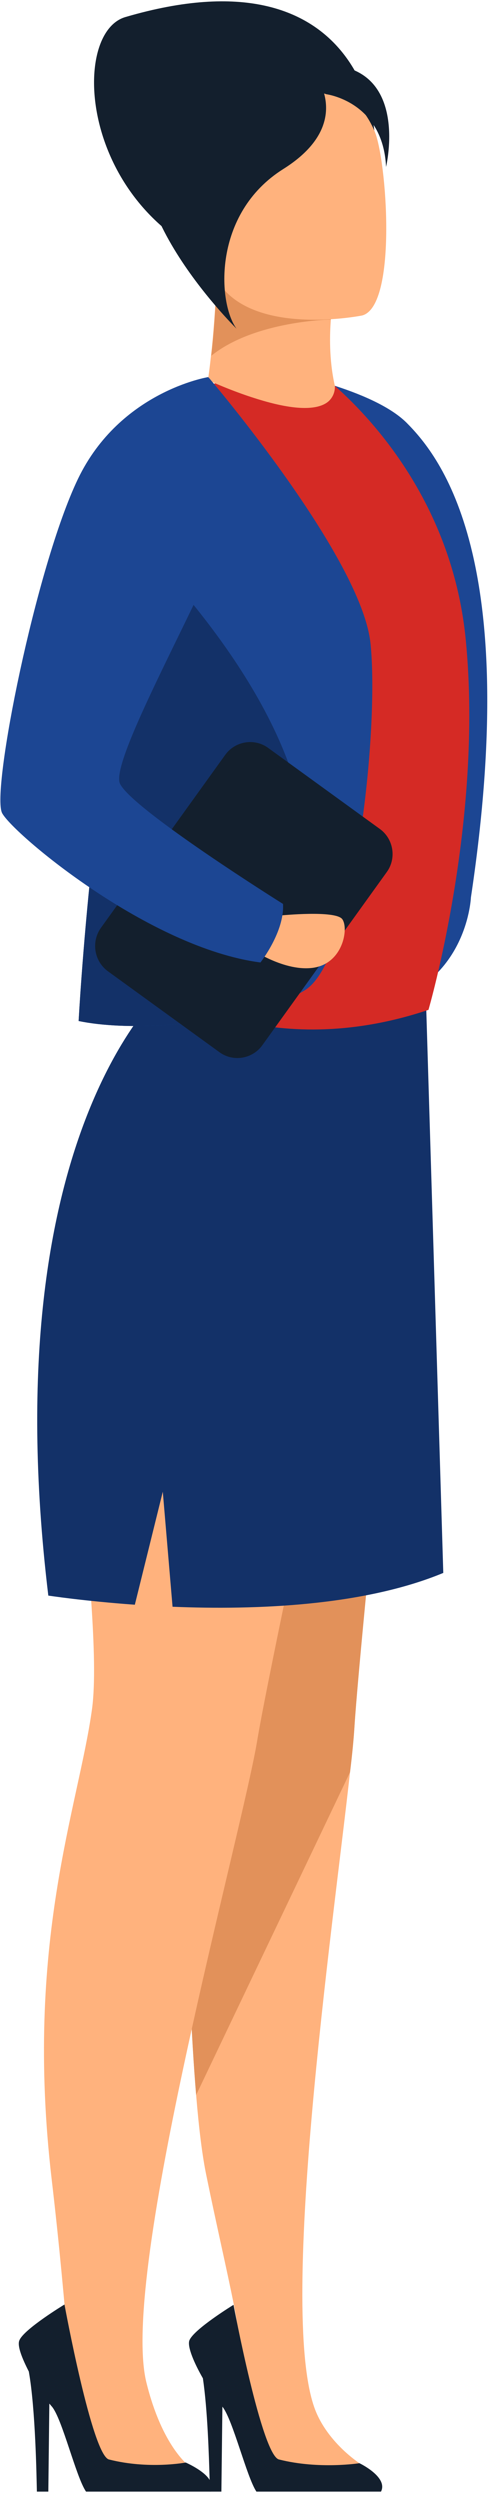 <?xml version="1.0" encoding="UTF-8"?> <svg xmlns="http://www.w3.org/2000/svg" width="54" height="272" viewBox="0 0 54 272" fill="none"> <path d="M40.748 14.188C40.748 14.188 39.355 -5.693 13.657 1.854C7.828 3.548 8.598 21.257 22.712 27.957L40.748 14.188Z" fill="#131F2D"></path> <path d="M30.483 40.438C30.483 40.438 40.527 42.279 44.267 45.998C48.006 49.753 56.804 60.798 51.269 97.652C51.269 97.652 50.829 108.771 38.401 109.839C25.937 110.906 30.483 40.438 30.483 40.438Z" fill="#1C4693"></path> <path d="M7.351 132.076C9.074 144.152 20.695 175.594 20.365 186.455C20.109 195.033 20.255 214.804 21.355 227.948C21.648 231.519 22.015 234.575 22.491 236.821C23.481 241.681 24.764 247.24 25.461 250.774C27.001 258.653 26.194 263.292 27.441 267.526C28.834 272.165 44.634 271.318 39.868 268.483C38.182 267.489 35.689 265.354 34.479 262.593C30.043 252.578 36.276 209.466 38.108 192.824C38.365 190.763 38.512 189.106 38.585 187.964C39.208 177.692 46.21 109.286 46.21 109.286C29.2 99.751 5.628 119.963 7.351 132.076Z" fill="#FFB27D"></path> <path d="M7.35 132.076C9.073 144.152 20.695 175.594 20.365 186.455C20.108 195.033 20.255 214.804 21.354 227.948L38.108 192.824C38.364 190.762 38.511 189.106 38.584 187.964C39.208 177.692 46.393 109.25 46.393 109.25C29.383 99.714 5.627 119.963 7.35 132.076Z" fill="#E2915A"></path> <path d="M44.337 111.495C44.337 111.495 29.71 179.091 28.024 189.253C26.374 199.414 13.03 247.203 15.926 259.168C17.649 266.237 20.619 268.336 20.619 268.336C21.315 269.624 9.731 272.202 8.814 267.231C7.641 260.936 7.385 252.099 5.625 237.115C2.619 211.343 8.558 196.653 10.024 185.902C11.454 175.115 5.185 140.875 8.668 129.167C14.79 108.66 28.354 100.266 44.337 111.495Z" fill="#FFB27D"></path> <path d="M5.259 173.606C5.259 173.606 9.071 174.195 14.68 174.6L17.723 162.303L18.786 174.821C27.805 175.189 39.572 174.747 48.261 171.139L46.391 109.249C46.391 109.249 33.817 112.563 18.713 106.746C18.713 106.746 -0.937 122.135 5.259 173.606Z" fill="#133168"></path> <path d="M22.932 271.098H9.368C8.268 269.515 6.765 263.108 5.628 261.82C5.555 261.746 5.482 261.636 5.372 261.525L5.262 271.098H4.015C3.979 269.588 3.869 262.114 3.135 258.028C2.402 256.592 1.852 255.229 2.109 254.64C2.586 253.425 7.021 250.738 7.021 250.738C7.021 250.738 10.027 267.121 11.86 267.6C16.223 268.705 20.219 267.931 20.219 267.931C20.219 267.931 22.162 268.778 22.785 269.772C23.078 270.177 23.188 270.619 22.932 271.098Z" fill="#131F2D"></path> <path d="M41.48 271.097H27.916C26.852 269.514 25.349 263.255 24.213 261.856L24.103 271.097H22.856C22.856 270.84 22.856 270.361 22.82 269.772C22.747 267.232 22.6 262.188 22.087 258.764C21.134 257.107 20.364 255.303 20.62 254.64C21.097 253.425 25.423 250.774 25.423 250.774C25.423 250.774 28.502 267.158 30.372 267.6C34.734 268.704 39.133 268.005 39.133 268.005C39.133 268.005 42.286 269.514 41.48 271.097Z" fill="#131F2D"></path> <path d="M46.648 109.875C46.648 109.875 52.623 89.405 50.717 69.708C48.847 50.011 33.89 39.923 33.89 39.923C33.89 39.923 18.493 41.211 16.514 45.556C14.534 49.9 21.169 99.124 17.687 107.74C17.65 107.703 29.198 115.729 46.648 109.875Z" fill="#D52A25"></path> <path d="M36.457 41.985C36.457 41.948 36.457 41.948 36.457 41.985C35.797 39.076 35.907 36.315 36.017 34.769C36.091 33.996 36.164 33.517 36.164 33.517L36.017 33.48L23.627 29.688C23.443 33.627 23.223 36.573 22.967 38.745C22.857 39.776 22.747 40.623 22.637 41.359C25.02 42.427 26.999 43.126 28.649 43.605C33.085 44.893 35.028 44.378 35.834 43.605C36.531 42.905 36.457 42.095 36.457 41.985Z" fill="#FFB27D"></path> <path d="M36.018 33.443V34.768C36.018 34.768 27.77 34.879 23.004 38.708C23.261 36.536 23.48 33.59 23.664 29.651L36.018 33.443Z" fill="#E2915A"></path> <path d="M39.426 34.327C39.426 34.327 24.433 37.346 22.71 27.957C20.987 18.532 17.871 12.605 27.366 10.285C36.86 7.966 39.39 11.206 40.746 14.188C42.103 17.17 43.312 33.296 39.426 34.327Z" fill="#FFB27D"></path> <path d="M34.955 7.045C33.672 7.082 32.755 7.156 32.095 7.266C28.796 6.199 22.527 5.389 17.505 11.684C10.356 20.668 25.753 35.763 25.753 35.763C23.7 33.002 23.114 23.245 30.849 18.385C35.651 15.366 35.835 12.163 35.285 10.175C35.431 10.212 35.505 10.249 35.505 10.249C35.505 10.249 41.7 11.022 42.03 18.164C42.03 18.164 44.743 6.825 34.955 7.045Z" fill="#131F2D"></path> <path d="M8.561 111.09C13.693 112.158 21.941 111.606 28.027 109.875C30.043 109.286 31.839 108.587 33.196 107.74C38.621 104.39 41.298 79.501 40.344 70.076C39.428 60.651 22.711 41.064 22.711 41.064C18.825 43.936 18.092 50.931 15.746 59.73C10.137 80.864 8.561 111.09 8.561 111.09Z" fill="#1C4693"></path> <path d="M8.561 111.09C13.693 112.158 21.941 111.606 28.027 109.875C30.263 106.672 32.059 102.77 33.013 98.02C35.799 84.287 24.837 69.376 15.746 59.73C10.137 80.864 8.561 111.09 8.561 111.09Z" fill="#133168"></path> <path d="M11.749 105.678L23.883 114.477C25.386 115.582 27.512 115.214 28.575 113.704L42.103 94.891C43.203 93.381 42.836 91.246 41.333 90.178L29.199 81.379C27.695 80.275 25.569 80.643 24.506 82.152L10.979 100.966C9.916 102.475 10.245 104.574 11.749 105.678Z" fill="#131F2D"></path> <path d="M30.591 99.603C30.591 99.603 36.53 99.014 37.263 100.008C37.996 101.003 37.337 104.905 34.001 105.31C30.665 105.715 26.889 102.954 26.889 102.954L30.591 99.603Z" fill="#FFB27D"></path> <path d="M22.673 41.027C22.673 41.027 13.068 42.574 8.486 52.109C3.904 61.645 -1.009 86.202 0.238 88.484C1.484 90.767 16.221 103.138 28.355 104.721C28.355 104.721 30.995 101.371 30.812 98.352C30.812 98.352 14.461 88.116 13.068 85.281C11.675 82.447 25.569 58.957 25.386 54.907C25.203 50.858 22.673 41.027 22.673 41.027Z" fill="#1C4693"></path> </svg> 